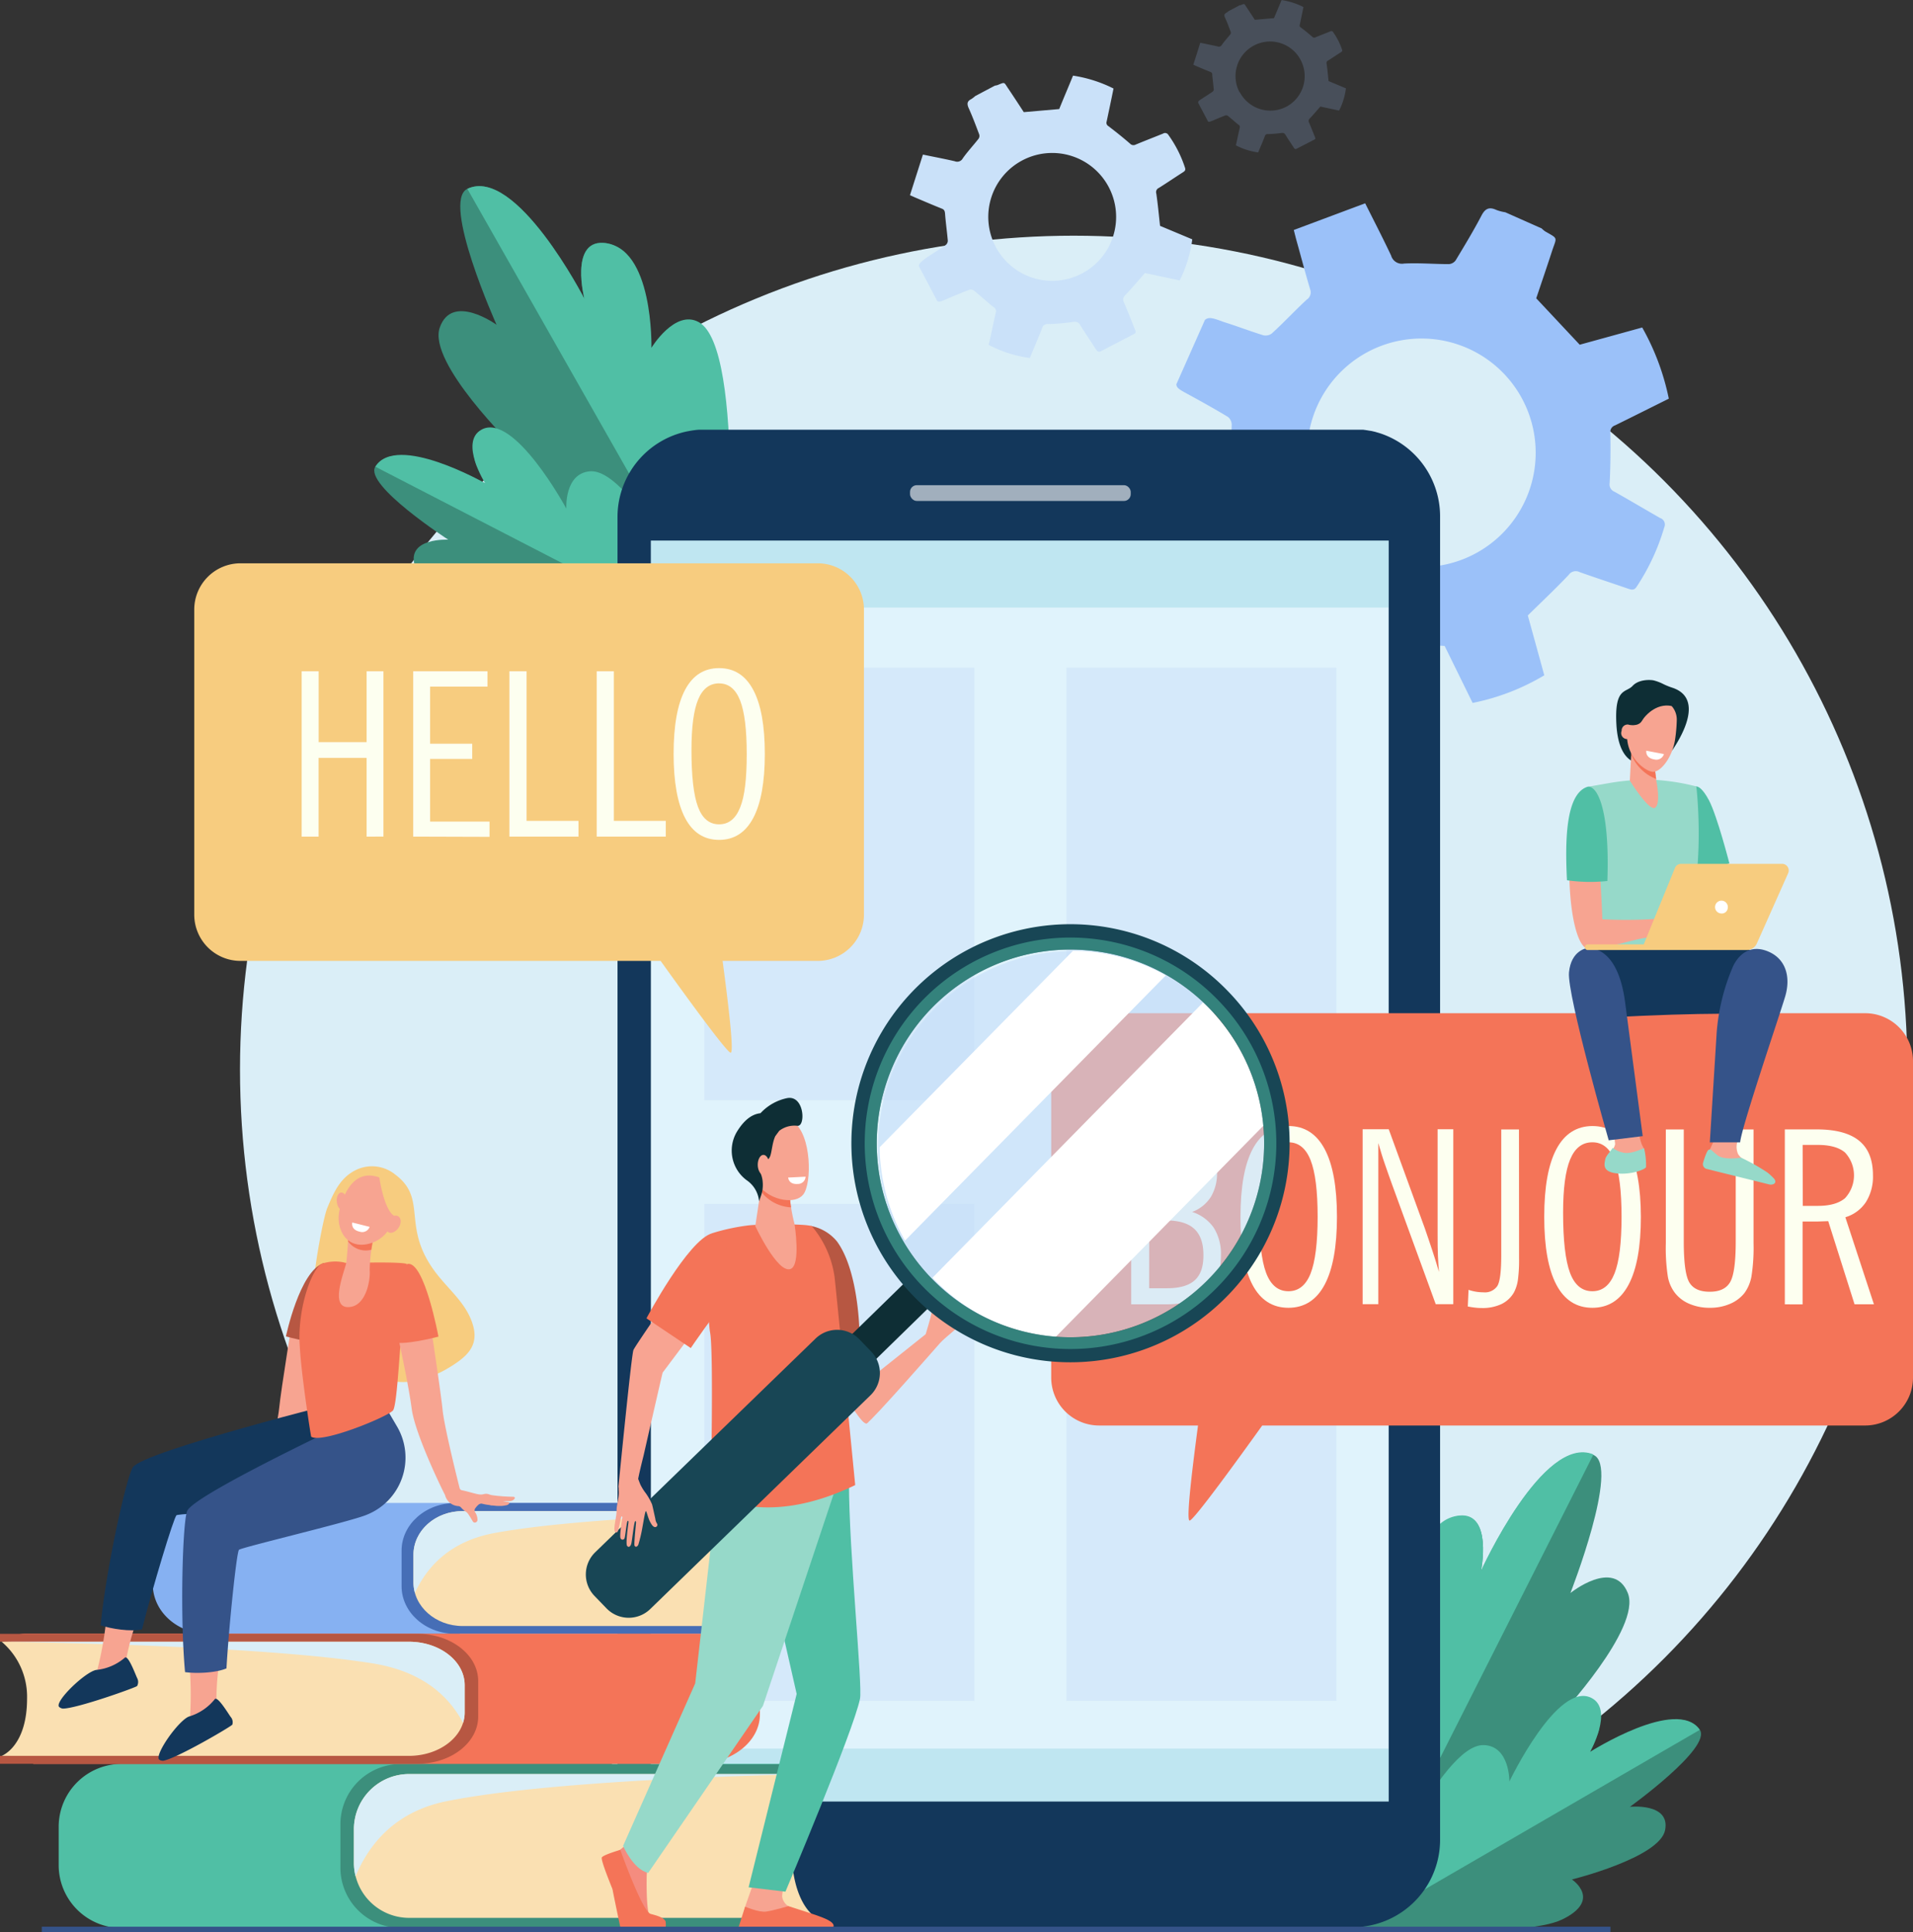<svg xmlns="http://www.w3.org/2000/svg" viewBox="0 0 415.68 419.69"><rect x="0" y="0" width="415.68" height="419.69" fill="#333333" stroke="none"/><defs><style>.cls-1{isolation:isolate;}.cls-2{fill:#daeef7;}.cls-10,.cls-2,.cls-29{mix-blend-mode:multiply;}.cls-3{fill:#3c8f7c;}.cls-29,.cls-4{fill:#50bfa5;}.cls-12,.cls-5{fill:#9bc1f9;}.cls-6{fill:#13375b;}.cls-7{fill:#e0f3fc;}.cls-21,.cls-27,.cls-8{fill:#fff;}.cls-26,.cls-8{opacity:0.6;}.cls-9{fill:#3cb4c5;}.cls-12,.cls-9{opacity:0.2;}.cls-10,.cls-11{fill:#cae1f9;}.cls-10,.cls-29{opacity:0.5;}.cls-13{fill:#86b1f2;}.cls-14{fill:#466eb6;}.cls-15{fill:#fae0b2;}.cls-16{fill:#f47458;}.cls-17{fill:#b75742;}.cls-18{fill:#f7cc7f;}.cls-19{fill:#f7a491;}.cls-20{fill:#355389;}.cls-22{fill:#fdfff0;}.cls-23{fill:#96d9c9;}.cls-24{fill:#0e2e35;}.cls-25{fill:#f48c7f;}.cls-26{fill:#c5ddf9;}.cls-27{mix-blend-mode:soft-light;}.cls-28{fill:#184655;}.cls-30{fill:#f8a492;}</style></defs><g class="cls-1"><g id="_ÎÓÈ_1" data-name="—ÎÓÈ_1"><circle class="cls-2" cx="233.3" cy="232.35" r="181.15"/><path class="cls-3" d="M297.22,428.86s41.28-22.93,48-34.16-4-11.33-4-11.33,18-19.28,14.94-26.88-12.47,0-12.47,0,10.82-27.61,5-30c-10.91-4.54-24.43,25.27-24.43,25.27s2.59-12.79-4.73-12c-11,1.16-9.18,29.7-9.18,29.7s-1.79-10.89-8.29-7C290.41,369.33,297.22,428.86,297.22,428.86Z" transform="translate(-2.45 -10.45)"/><path class="cls-4" d="M299.44,358.06c5.07-3.15,10.67,5.05,10.67,5.05s-1.62-22.29,9.42-23.45c7.32-.77,4.73,12,4.73,12s13.52-29.81,24.43-25.27l-51.54,102C296.41,421.49,289.4,364.29,299.44,358.06Z" transform="translate(-2.45 -10.45)"/><path class="cls-3" d="M298.33,429.06s34.8,2.6,43.57-1.66,2.12-8.69,2.12-8.69S363.07,414,364.26,408s-7.65-5.07-7.65-5.07,17.85-12.84,15.19-16.74c-5-7.26-25.51,5.83-25.51,5.83s6.82-6.92,1.94-9.42c-7.36-3.76-17.8,14.8-17.8,14.8s.49-4.47-5.14-4.69C315.18,392.34,298.33,429.06,298.33,429.06Z" transform="translate(-2.45 -10.45)"/><path class="cls-4" d="M324.9,389.52c5.63.21,5.53,7.9,5.53,7.9s10.48-21.91,17.84-18.14c4.88,2.49-.3,11.72-.3,11.72s18.87-12.05,23.83-4.79l-73.59,42.67C300.56,424.27,315.46,389.15,324.9,389.52Z" transform="translate(-2.45 -10.45)"/><path class="cls-3" d="M159.93,150.46s-42-20.71-49.22-31.51,3.4-11.41,3.4-11.41S95.36,89.31,98,81.63,110.35,81,110.35,81,98.29,54.17,104,51.47c10.58-5,25.43,23.84,25.43,23.84s-3.19-12.54,4.1-12.13c11,.62,10.53,29,10.53,29s1.25-10.87,7.87-7.34C163.8,91.16,159.93,150.46,159.93,150.46Z" transform="translate(-2.45 -10.45)"/><path class="cls-4" d="M154.3,80.43C149.13,77.56,144,86,144,86s.52-22.15-10.47-22.77c-7.29-.41-4.1,12.13-4.1,12.13S114.56,46.45,104,51.47L160,150C160.38,143.12,164.55,86.12,154.3,80.43Z" transform="translate(-2.45 -10.45)"/><path class="cls-3" d="M158.85,150.72s-34.35,4.26-43.25.46-2.52-8.5-2.52-8.5S94,138.93,92.51,133.07s7.34-5.39,7.34-5.39S81.54,115.82,84,111.83c4.57-7.43,25.56,4.54,25.56,4.54s-7.09-6.53-2.38-9.24c7.11-4.08,18.35,13.8,18.35,13.8s-.7-4.41,4.87-4.9C140.37,115.16,158.85,150.72,158.85,150.72Z" transform="translate(-2.45 -10.45)"/><path class="cls-4" d="M130.61,112.83c-5.57.49-5.1,8.1-5.1,8.1S114.06,99.74,107,103.82c-4.71,2.71.86,11.6.86,11.6s-19.27-11-23.84-3.59l75,38.7C156.4,146.07,139.94,112,130.61,112.83Z" transform="translate(-2.45 -10.45)"/><path class="cls-5" d="M264.28,79.93l-6.22,14c.05.8.72,1.16,2.38,2.07,3,1.63,5.92,3.26,8.82,5a2.22,2.22,0,0,1,.83,1.65c-.06,3.3-.31,6.61-.34,9.91,0,1-.17,1.55-1.15,2-3.91,1.82-7.78,3.75-11.62,5.62.41,3.91,3.79,13,5.88,15.71,4-1.1,8-2.17,12-3.4a2.09,2.09,0,0,1,2.71.86,84.91,84.91,0,0,0,6.53,7c.92.91,1.38,1.59.88,3-1.32,3.52-2.42,7.13-3.68,10.68-.34.95-.23,1.59.7,2l13.14,6c1.08.49,1.37-.41,1.73-1,1.84-3.16,3.7-6.31,5.43-9.53a2.36,2.36,0,0,1,2.74-1.41c3.67.35,7.36.45,11.32.67l6.08,12.38a49.12,49.12,0,0,0,15.57-6c-1.24-4.53-2.49-9.05-3.58-13,3.13-3.08,6.1-5.87,8.9-8.83a1.86,1.86,0,0,1,2.38-.58c3.49,1.24,7,2.38,10.53,3.6.76.26,1.33.37,1.84-.43a47.29,47.29,0,0,0,6-12.91,1.47,1.47,0,0,0-.87-2c-3.32-1.89-6.6-3.85-9.93-5.72a1.71,1.71,0,0,1-1.06-1.91c.18-3.63.21-7.28.15-10.91a1.47,1.47,0,0,1,1-1.59c3.87-1.9,7.73-3.84,11.7-5.81a53,53,0,0,0-5.78-15.46l-13.58,3.74-9.45-10.08c1.06-3.14,2.29-6.74,3.47-10.36,1-3,1.35-2.52-1.55-4.19a6.18,6.18,0,0,1-.74-.63l-7.9-3.51a9.78,9.78,0,0,1-1.88-.48c-1.5-.7-2.43-.45-3.27,1.15-1.74,3.33-3.7,6.56-5.64,9.78a2,2,0,0,1-1.46.81c-3.26,0-6.52-.29-9.76-.12a2.44,2.44,0,0,1-2.8-1.73c-1.74-3.7-3.62-7.33-5.64-11.36l-15.51,5.8c.26,1,.4,1.6.56,2.18,1,3.57,1.94,7.16,3,10.72a1.87,1.87,0,0,1-.74,2.22c-2.59,2.39-5,5-7.6,7.36a2.23,2.23,0,0,1-1.83.39c-2.9-.89-5.76-2-8.66-2.9C266,79.52,265.14,79.25,264.28,79.93Zm24.35,18.8A24.84,24.84,0,0,1,321.4,86.12h0A24.82,24.82,0,0,1,334,118.89h0a24.82,24.82,0,0,1-32.76,12.6h0a24.83,24.83,0,0,1-12.61-32.76Z" transform="translate(-2.45 -10.45)"/><path class="cls-6" d="M302.85,104.75h0c-.39-.14-.77-.26-1.17-.37l-.4-.12-.42-.1-.44-.1L300,104l-.47-.08-.4-.06-.51-.07-.38,0-.59,0-.31,0c-.3,0-.61,0-.91,0H155.63c-.33,0-.65,0-1,0-.64,0-1.28.1-1.91.19l-.94.17a19,19,0,0,0-15.05,16.65,17.87,17.87,0,0,0-.1,1.94V410.27a19,19,0,0,0,12.52,17.85h0l.1,0,1.1.35.4.11.43.11.44.1.41.08.47.08.41.07.51.06.37,0,.59,0,.31,0,.92,0H296.39a17.87,17.87,0,0,0,1.94-.1,19,19,0,0,0,16.94-16.94c.06-.64.1-1.28.1-1.94V122.6A19,19,0,0,0,302.85,104.75Z" transform="translate(-2.45 -10.45)"/><rect class="cls-7" x="141.43" y="117.43" width="160.32" height="273.89"/><rect class="cls-8" x="197.74" y="105.39" width="47.96" height="3.43" rx="1.47"/><rect class="cls-9" x="141.43" y="379.83" width="160.32" height="11.49"/><rect class="cls-9" x="141.43" y="117.43" width="160.32" height="14.54"/><rect class="cls-10" x="231.72" y="145.03" width="58.67" height="93.95"/><rect class="cls-10" x="231.72" y="261.52" width="58.67" height="107.94"/><rect class="cls-10" x="153.05" y="145.03" width="58.67" height="93.95"/><rect class="cls-10" x="153.05" y="261.52" width="58.67" height="107.94"/><path class="cls-11" d="M202.12,68.28l4,7.58c.37.25.76.08,1.73-.33,1.74-.74,3.48-1.48,5.25-2.15a1.2,1.2,0,0,1,1,.2c1.43,1.17,2.8,2.42,4.24,3.58a1,1,0,0,1,.49,1.2c-.56,2.35-1,4.71-1.55,7a26.66,26.66,0,0,0,8.95,2.85c.88-2.13,1.81-4.29,2.66-6.48a1.17,1.17,0,0,1,1.32-.89,47.87,47.87,0,0,0,5.34-.45c.72-.09,1.18-.06,1.6.63,1.1,1.8,2.3,3.53,3.43,5.31.3.48.62.66,1.13.39l7.16-3.72c.59-.3.29-.74.14-1.12-.75-1.9-1.5-3.81-2.31-5.68a1.33,1.33,0,0,1,.32-1.7c1.42-1.49,2.75-3.07,4.21-4.74l7.55,1.6a27.63,27.63,0,0,0,2.74-8.92l-7-2.93c-.27-2.45-.48-4.72-.81-7a1,1,0,0,1,.57-1.25c1.75-1.1,3.47-2.27,5.22-3.39.38-.24.62-.45.44-1a26,26,0,0,0-3.6-7.1.83.83,0,0,0-1.17-.3c-2,.81-4,1.58-5.95,2.39a1,1,0,0,1-1.2-.19c-1.54-1.34-3.13-2.61-4.75-3.84a.83.83,0,0,1-.35-1c.5-2.36,1-4.73,1.49-7.15a29.38,29.38,0,0,0-8.8-2.8c-1,2.46-2.06,4.92-3,7.26l-7.7.67c-1-1.54-2.17-3.33-3.36-5.1-1-1.46-.64-1.47-2.37-.77a3.23,3.23,0,0,1-.54.11l-4.27,2.26a6.56,6.56,0,0,1-.86.66c-.83.42-1,.91-.63,1.84.87,1.91,1.61,3.89,2.35,5.86a1.08,1.08,0,0,1-.15.92c-1.12,1.43-2.37,2.77-3.42,4.25a1.37,1.37,0,0,1-1.73.64c-2.23-.52-4.48-.94-6.94-1.45-.95,3-1.88,5.89-2.81,8.82l1.15.51c1.91.81,3.82,1.63,5.75,2.4.54.21.67.51.72,1.09.15,2,.43,3.92.6,5.88a1.22,1.22,0,0,1-.45.94c-1.4,1-2.85,1.87-4.27,2.81C202.54,67.37,202.12,67.66,202.12,68.28Zm16.69-4.22a13.88,13.88,0,0,1,5.78-18.77h0a13.89,13.89,0,0,1,18.77,5.78h0a13.88,13.88,0,0,1-5.78,18.77h0a13.88,13.88,0,0,1-18.77-5.78Z" transform="translate(-2.45 -10.45)"/><path class="cls-12" d="M262.79,32.76l2.17,4.1c.2.14.41,0,.94-.18.94-.4,1.88-.8,2.83-1.16a.65.65,0,0,1,.55.11c.78.63,1.51,1.31,2.3,1.93a.55.55,0,0,1,.26.65c-.3,1.27-.56,2.55-.84,3.81a14.51,14.51,0,0,0,4.84,1.54c.47-1.15,1-2.32,1.44-3.5a.62.62,0,0,1,.71-.48,28.15,28.15,0,0,0,2.89-.24c.38-.05.63,0,.86.34.59,1,1.25,1.91,1.85,2.87.17.26.34.35.61.21l3.88-2c.31-.17.15-.41.07-.61-.41-1-.81-2.06-1.25-3.07a.72.72,0,0,1,.18-.92c.76-.8,1.48-1.66,2.27-2.56l4.08.87a14.66,14.66,0,0,0,1.48-4.83l-3.77-1.58c-.14-1.32-.25-2.55-.43-3.77a.56.56,0,0,1,.3-.67c.95-.6,1.88-1.23,2.83-1.83.2-.14.33-.25.24-.52a14.48,14.48,0,0,0-1.95-3.84.44.44,0,0,0-.63-.16c-1.07.44-2.15.85-3.22,1.29a.51.51,0,0,1-.65-.1c-.83-.72-1.69-1.41-2.57-2.08a.44.44,0,0,1-.18-.54c.27-1.27.53-2.55.8-3.86a15.89,15.89,0,0,0-4.75-1.52l-1.65,3.93-4.16.36c-.55-.83-1.18-1.8-1.82-2.76-.53-.78-.35-.79-1.28-.41-.09,0-.2,0-.29.06l-2.31,1.22a3.91,3.91,0,0,1-.47.36c-.45.22-.56.49-.34,1,.47,1,.87,2.1,1.27,3.17a.56.56,0,0,1-.08.5c-.6.77-1.28,1.49-1.85,2.3a.73.73,0,0,1-.93.34c-1.21-.28-2.42-.51-3.76-.79l-1.51,4.77.62.28c1,.43,2.06.88,3.1,1.29a.56.56,0,0,1,.39.59c.09,1.07.24,2.12.33,3.18a.66.66,0,0,1-.24.51c-.76.53-1.54,1-2.31,1.52C263,32.27,262.79,32.43,262.79,32.76Zm9-2.28a7.5,7.5,0,0,1,3.13-10.14h0a7.5,7.5,0,0,1,10.14,3.12h0A7.51,7.51,0,0,1,282,33.61h0a7.51,7.51,0,0,1-10.15-3.13Z" transform="translate(-2.45 -10.45)"/><path class="cls-13" d="M174.43,337.83h5.13a5.39,5.39,0,0,0-3-.91H47.84c-6.74,0-12.19,4.83-12.19,10.8v6.87c0,6,5.45,10.8,12.19,10.8l127.25,0Z" transform="translate(-2.45 -10.45)"/><path class="cls-14" d="M101.37,336.94c-6.44,0-11.66,4.63-11.66,10.34V355c0,5.71,5.22,10.34,11.66,10.34h80.11v-1.74h-.33l-20.37-1.71-4.11-14.31s7.94-7.91,8.46-8.12,16-.82,16-.82h.33v-1.73Z" transform="translate(-2.45 -10.45)"/><path class="cls-15" d="M176.28,351.1c0-8.37,4.88-12.42,4.88-12.42H103c-5.92,0-10.71,4.25-10.71,9.49v6c0,5.24,4.79,9.49,10.71,9.49h78.15S176.28,361.64,176.28,351.1Z" transform="translate(-2.45 -10.45)"/><path class="cls-2" d="M92.3,348.17v6a8.59,8.59,0,0,0,.31,2.28c2.64-5.72,7.69-11.23,17.31-13,22.45-4.13,71.24-4.74,71.24-4.74H103C97.09,338.68,92.3,342.93,92.3,348.17Z" transform="translate(-2.45 -10.45)"/><path class="cls-4" d="M172.31,394.76h5.81a5.66,5.66,0,0,0-3.43-1.15H29a13.66,13.66,0,0,0-13.8,13.52v8.59A13.66,13.66,0,0,0,29,429.25l144-.05Z" transform="translate(-2.45 -10.45)"/><path class="cls-3" d="M89.62,393.64a13.07,13.07,0,0,0-13.2,12.93v9.71a13.07,13.07,0,0,0,13.2,12.94h90.67v-2.17h-.37l-23.06-2.14L152.21,407s9-9.9,9.57-10.16,18.14-1,18.14-1h.37v-2.16Z" transform="translate(-2.45 -10.45)"/><path class="cls-15" d="M174.41,411.36c0-10.47,5.52-15.55,5.52-15.55H91.47a12,12,0,0,0-12.12,11.88v7.48a12,12,0,0,0,12.12,11.88h88.46S174.41,424.56,174.41,411.36Z" transform="translate(-2.45 -10.45)"/><path class="cls-2" d="M79.35,407.69v7.48a11.71,11.71,0,0,0,.36,2.85c3-7.16,8.7-14,19.58-16.27,25.42-5.17,80.64-5.94,80.64-5.94H91.47A12,12,0,0,0,79.35,407.69Z" transform="translate(-2.45 -10.45)"/><path class="cls-16" d="M10.43,366.23H4.62a6.69,6.69,0,0,1,3.43-.91H153.77c7.62,0,13.8,4.81,13.8,10.73v6.82c0,5.93-6.18,10.74-13.8,10.74l-144.09,0Z" transform="translate(-2.45 -10.45)"/><path class="cls-17" d="M93.16,365.35c7.29,0,13.2,4.59,13.2,10.26v7.71c0,5.66-5.91,10.26-13.2,10.26H2.45v-1.72h.37l23.06-1.7,4.66-14.22s-9-7.86-9.58-8.06-18.14-.82-18.14-.82H2.45v-1.71Z" transform="translate(-2.45 -10.45)"/><path class="cls-15" d="M8.33,379.41a15.67,15.67,0,0,0-5.52-12.34H91.3c6.7,0,12.12,4.22,12.12,9.43v5.93c0,5.21-5.42,9.43-12.12,9.43H2.81S8.33,389.88,8.33,379.41Z" transform="translate(-2.45 -10.45)"/><path class="cls-2" d="M103.42,376.5v5.93a7.42,7.42,0,0,1-.35,2.26c-3-5.68-8.7-11.15-19.59-12.91-25.43-4.1-80.67-4.71-80.67-4.71H91.3C98,367.07,103.42,371.29,103.42,376.5Z" transform="translate(-2.45 -10.45)"/><path class="cls-18" d="M180.15,132.81H54.71a10.05,10.05,0,0,0-10.05,10.05v66.32a10.05,10.05,0,0,0,10.05,10H146c5.12,7.15,14.4,19.94,15.22,19.94s-.71-12.08-1.75-19.94h20.71a10.05,10.05,0,0,0,10-10V142.86A10.05,10.05,0,0,0,180.15,132.81Z" transform="translate(-2.45 -10.45)"/><path class="cls-16" d="M241.28,230.54H407.72A10.41,10.41,0,0,1,418.13,241v68.69a10.41,10.41,0,0,1-10.41,10.41h-131c-5.3,7.4-14.92,20.65-15.77,20.65s.74-12.52,1.82-20.65H241.28a10.41,10.41,0,0,1-10.41-10.41V241A10.41,10.41,0,0,1,241.28,230.54Z" transform="translate(-2.45 -10.45)"/><path class="cls-18" d="M73.57,272.83c1.38-3.3,2.77-6.61,6.34-8.29a8,8,0,0,1,8.46,1.08c7.26,5.46.93,11.48,9.2,21.83,2.57,3.22,5.67,5.82,7.21,9.59,2.16,5.28-.41,7.81-4.52,10.34-19.67,12.09-30-12.74-29.62-18.42C70.92,284.74,72.69,275,73.57,272.83Z" transform="translate(-2.45 -10.45)"/><path class="cls-19" d="M53.15,337.19c.83-.13,2.85-1.57,3.56-1.7.55-.11,1.74-.29,2.25-.36.62-2.33,3.78-15,4.14-18.71.38-4,3.23-21.42,3.23-21.42l7.36,1.34s-3.06,13.38-3.9,19.88c-.73,5.57-6.85,18.11-7.63,19.43v.1c-.12,2-1.07,1.31-1.07,1.31l-1.54.39s-5.45.53-5.8.66S52.33,337.32,53.15,337.19Z" transform="translate(-2.45 -10.45)"/><path class="cls-17" d="M72.75,284.82c-5.21,1.77-8.17,15.93-8.17,15.93s8.17,2.28,10.26,1.08c0,0,2.38-10.53,3.23-10.16Z" transform="translate(-2.45 -10.45)"/><path class="cls-19" d="M32.47,361.65a55.8,55.8,0,0,0-2.5,8.74c0,.23.3,1.38.27,1.62-3.2,4.36-7.8,5.32-11.74,5.6,2-2,5-3.82,5.1-4.44a76.73,76.73,0,0,0,2-11.49C28.09,362.81,29.75,361.92,32.47,361.65Z" transform="translate(-2.45 -10.45)"/><path class="cls-6" d="M77.79,314.64l7,19.82s-11.3,2.13-15.53,2.9-27.85,1.81-28.45,2.23-5.32,16.09-7.5,24.8c-2.48.54-6.71-.11-9-.89,1.21-12.45,5.61-32.18,7-34.33C33.69,325.68,77.79,314.64,77.79,314.64Z" transform="translate(-2.45 -10.45)"/><path class="cls-19" d="M50.3,370.34a55.7,55.7,0,0,0-.82,9.05c0,.24.55,1.3.57,1.54-2.33,4.89-6.66,6.69-10.48,7.7,1.6-2.3,4.15-4.68,4.18-5.32a77.9,77.9,0,0,0-.16-11.66C46.21,372.3,47.68,371.11,50.3,370.34Z" transform="translate(-2.45 -10.45)"/><path class="cls-20" d="M86,315.67l2.73,4.66a13.35,13.35,0,0,1-6.7,19.2l-.12.05c-4,1.56-27,7-27.53,7.52s-2.21,16.81-2.72,25.76c-2.33,1-6.61,1.15-9,.81-1.14-12.46-.52-32.66.46-35C44.75,334.77,86,315.67,86,315.67Z" transform="translate(-2.45 -10.45)"/><path class="cls-6" d="M49.13,379.53c.61-.68,2.86,3.05,3.42,3.84a1.75,1.75,0,0,1,.38,1.71c-.2.37-12.06,7.34-15,7.84a1.41,1.41,0,0,1-.87-.23c-1.13-1,4.07-8.39,6.41-9.36A11.28,11.28,0,0,0,49.13,379.53Z" transform="translate(-2.45 -10.45)"/><path class="cls-6" d="M29.59,370.52c.73-.55,2.24,3.53,2.65,4.42a1.8,1.8,0,0,1,0,1.75c-.27.32-13.23,4.95-16.16,4.9a1.47,1.47,0,0,1-.81-.39c-.92-1.2,5.58-7.48,8.05-8A11.23,11.23,0,0,0,29.59,370.52Z" transform="translate(-2.45 -10.45)"/><path class="cls-16" d="M77.69,284.78h0a1.73,1.73,0,0,1-.53-.11,9.16,9.16,0,0,0-4.73.27c-2,.85-5.1,8.73-4.91,16.83.07,1.24.15,2.35.21,3.12.51,6.12,2.26,17.59,2.35,17.65,2.39,1.54,16.79-4.42,17.78-5.73s1.58-17.2,2.06-18L90.86,285C89.19,284.49,80.25,284.76,77.69,284.78Z" transform="translate(-2.45 -10.45)"/><path class="cls-19" d="M83.52,279.69a37.46,37.46,0,0,0-.74,6.69c.19,1.89-.71,8-4.71,8s-.76-7.75-.38-9.61a72.38,72.38,0,0,0,.46-7.59Z" transform="translate(-2.45 -10.45)"/><path class="cls-16" d="M78.07,280.07c.06-1.57.08-2.88.08-2.88l5.37,2.5s-.19,1-.38,2.23A4.7,4.7,0,0,1,78.07,280.07Z" transform="translate(-2.45 -10.45)"/><path class="cls-19" d="M85.49,266.45a6.63,6.63,0,0,1,2.82,3.64c.76,2.49-.1,8.91-5.45,10.46S75.2,277,76.3,273,79.8,264,85.49,266.45Z" transform="translate(-2.45 -10.45)"/><path class="cls-19" d="M75.63,271.5c.11,1.07.7,1.88,1.32,1.82s1-1,.94-2-.7-1.89-1.32-1.83S75.53,270.43,75.63,271.5Z" transform="translate(-2.45 -10.45)"/><path class="cls-18" d="M84.86,266.13s1,7.16,3.28,8.45,1.35,4.47,1.35,4.47,2.1-7.37.27-9.74A10.2,10.2,0,0,0,84.86,266.13Z" transform="translate(-2.45 -10.45)"/><path class="cls-19" d="M86.77,275.61c-.63.94-.62,2,0,2.46s1.65,0,2.28-.92.62-2,0-2.46S87.4,274.68,86.77,275.61Z" transform="translate(-2.45 -10.45)"/><path class="cls-21" d="M79,276l3.77.95A1.71,1.71,0,0,1,80.63,278C78.59,277.57,79,276,79,276Z" transform="translate(-2.45 -10.45)"/><path class="cls-19" d="M114.3,335.76c-.07-.17-.22-.17-.37-.18a37,37,0,0,1-4.46-.33,3.45,3.45,0,0,1-.72-.18,1.86,1.86,0,0,0-1.23-.05,2.61,2.61,0,0,1-.69.07c-.74,0-2.88-.73-4-.92a.63.63,0,0,1-.51-.48c-1.08-4.27-3.4-13.86-3.7-17-.39-4-3.17-22.21-3.17-22.21L88,296.54s3.06,13.42,3.91,19.93c.66,5,5.68,15.68,7.25,18.75a3.15,3.15,0,0,0,2.9,2.39.92.92,0,0,1,.59.32,4.11,4.11,0,0,0,.94.82,2.06,2.06,0,0,1,.64.64c.32.46.6.94.88,1.42.18.33.38.43.66.35a.59.59,0,0,0,.43-.66,3,3,0,0,0-.45-1.47.8.8,0,0,1,.06-1.06,3.65,3.65,0,0,1,.56-.62,1,1,0,0,1,.76-.28,11.39,11.39,0,0,0,1.63.3l.45.1.24,0s.83.1,1.11.1l.87,0a4.43,4.43,0,0,0,.86-.12,1.12,1.12,0,0,0,.7-.28c.08-.08.16-.16.12-.28a.29.29,0,0,0-.25-.18c-.17,0-1.1-.15-1.09-.19l1.41,0a1.33,1.33,0,0,0,1-.42C114.25,336,114.36,335.93,114.3,335.76Z" transform="translate(-2.45 -10.45)"/><path class="cls-16" d="M91,285c3.68-.67,6.72,15.79,6.72,15.79S89.5,303,87.4,301.83c0,0-2.37-10.53-3.23-10.16Z" transform="translate(-2.45 -10.45)"/><path class="cls-22" d="M68,192.18V156.26h3.69v15.4H82.11v-15.4h3.66v35.92H82.11v-17.1H71.68v17.1Z" transform="translate(-2.45 -10.45)"/><path class="cls-22" d="M92.23,192.18V156.26h16.15v3.34H95.91V172h9.15v3.3H95.91v13.61h12.91v3.32Z" transform="translate(-2.45 -10.45)"/><path class="cls-22" d="M113.14,192.18V156.26h3.73v32.5h11.28v3.42Z" transform="translate(-2.45 -10.45)"/><path class="cls-22" d="M132.11,192.18V156.26h3.73v32.5h11.28v3.42Z" transform="translate(-2.45 -10.45)"/><path class="cls-22" d="M158.72,192.89q-4.91,0-7.4-4.75t-2.5-13.93q0-9.22,2.5-13.93t7.4-4.7q4.88,0,7.4,4.72t2.52,13.91q0,9.19-2.52,13.93T158.72,192.89Zm0-34q-3.1,0-4.56,3.49t-1.46,11q0,8.56,1.42,12.35t4.6,3.78q3.1,0,4.55-3.64c1-2.42,1.44-6.31,1.44-11.64s-.48-9.18-1.44-11.63S160.79,158.9,158.72,158.9Z" transform="translate(-2.45 -10.45)"/><path class="cls-22" d="M248.25,293.78v-38h6.93a21.14,21.14,0,0,1,6.08.63,8.25,8.25,0,0,1,3.38,2.16,7.21,7.21,0,0,1,1.67,2.77,11.43,11.43,0,0,1,.59,3.75,9.86,9.86,0,0,1-1.35,5.37,8.24,8.24,0,0,1-4.06,3.25,9.07,9.07,0,0,1,4.72,3.46,10.72,10.72,0,0,1,1.54,6q0,5.38-3,8t-9,2.61Zm3.9-21.5h3.62a7.88,7.88,0,0,0,5.54-1.74,6.73,6.73,0,0,0,1.87-5.18q0-3.36-1.78-4.79t-6.15-1.42h-3.1Zm0,18h3.92q4.08,0,6-1.74t1.87-5.52q0-3.82-2-5.65c-1.31-1.21-3.37-1.82-6.15-1.82h-3.62Z" transform="translate(-2.45 -10.45)"/><path class="cls-22" d="M282.42,294.53q-5.18,0-7.82-5T272,274.77q0-9.75,2.64-14.72t7.82-5q5.16,0,7.83,5t2.67,14.71q0,9.72-2.67,14.74T282.42,294.53Zm0-35.95c-2.19,0-3.79,1.23-4.82,3.7s-1.54,6.33-1.54,11.59q0,9.06,1.5,13.06t4.86,4c2.19,0,3.8-1.29,4.81-3.85s1.53-6.67,1.53-12.32-.51-9.71-1.53-12.3S284.61,258.58,282.42,258.58Z" transform="translate(-2.45 -10.45)"/><path class="cls-22" d="M304.85,267.51c-.53-1.42-1-2.86-1.52-4.32s-.94-2.95-1.38-4.45v35h-3.41v-38h5.67l7.85,21.55c.59,1.71,1.15,3.35,1.66,4.91s1,3.08,1.41,4.55c-.1-1.12-.17-2.29-.23-3.48s-.07-2.81-.07-4.83v-22.7h3.41v38h-3.82Z" transform="translate(-2.45 -10.45)"/><path class="cls-22" d="M332.53,281.11v2.64a32.33,32.33,0,0,1-.26,4.79,8.39,8.39,0,0,1-.84,2.63,6.26,6.26,0,0,1-2.72,2.55,9.7,9.7,0,0,1-4.29.86,12.93,12.93,0,0,1-1.49-.09c-.51-.06-1-.14-1.54-.24l.16-3.62a10.63,10.63,0,0,0,1.64.41,10.84,10.84,0,0,0,1.62.13,3.25,3.25,0,0,0,3-1.38q.85-1.37.85-6.68V255.79h3.85Z" transform="translate(-2.45 -10.45)"/><path class="cls-22" d="M348.46,294.53q-5.18,0-7.82-5T338,274.77q0-9.75,2.65-14.72t7.82-5q5.16,0,7.83,5T359,274.77q0,9.72-2.67,14.74T348.46,294.53Zm0-35.95c-2.19,0-3.79,1.23-4.82,3.7s-1.54,6.33-1.54,11.59q0,9.06,1.5,13.06t4.86,4c2.19,0,3.79-1.29,4.81-3.85s1.53-6.67,1.53-12.32-.51-9.71-1.53-12.3S350.65,258.58,348.46,258.58Z" transform="translate(-2.45 -10.45)"/><path class="cls-22" d="M364.42,280.49v-24.7h3.9v24.34q0,6.89,1.22,8.91t4.45,2c2.1,0,3.57-.68,4.39-2.06s1.23-4.33,1.23-8.87V255.79h3.87v24.7a40.37,40.37,0,0,1-.45,7.21,8.75,8.75,0,0,1-1.52,3.62,7.93,7.93,0,0,1-3.18,2.37,10.87,10.87,0,0,1-4.34.84,11.06,11.06,0,0,1-4.4-.84,7.76,7.76,0,0,1-3.17-2.37,8.18,8.18,0,0,1-1.55-3.5A40.72,40.72,0,0,1,364.42,280.49Z" transform="translate(-2.45 -10.45)"/><path class="cls-22" d="M390.28,293.78v-38h6.93c4.12,0,7.2.82,9.22,2.47s3,4.15,3,7.51a10.34,10.34,0,0,1-1.54,5.82,8.1,8.1,0,0,1-4.46,3.28l6.21,18.91h-4.21l-5.72-18.06-2.44.08c-.58,0-1.12,0-1.61,0h-1.52v18Zm3.9-21.39h3.31c2.6,0,4.55-.56,5.86-1.66a7.29,7.29,0,0,0,0-9.94c-1.29-1.09-3.26-1.64-5.89-1.64h-3.31Z" transform="translate(-2.45 -10.45)"/><path class="cls-4" d="M371.05,181.28c.36,0,1.32.34,2.74,3,1.8,3.41,4.44,13.71,4.44,13.71l-7.87,2.93-1-2.15-1.66-16.55S371,181.27,371.05,181.28Z" transform="translate(-2.45 -10.45)"/><path class="cls-23" d="M360.65,179.79a47.58,47.58,0,0,1,10.4,1.49S373,197.6,369.34,210c-.8,2.78.67,11.51.67,11.51l-23.33-.31s2.76-21.11,1.72-24.52-1.06-15.3-1.06-15.3l5.24-.91A53.16,53.16,0,0,1,360.65,179.79Z" transform="translate(-2.45 -10.45)"/><path class="cls-19" d="M357.93,251.83s.51,5.95,1.46,7.6-.05,4.46-.1,4.84-2,.94-5.09.61-3.05-1.05-2.8-2.2,1.9-2.64,2-3.74a28.68,28.68,0,0,0-.95-5.06Z" transform="translate(-2.45 -10.45)"/><path class="cls-6" d="M367.38,216.61s16.11-.9,19.7,1.28-2.55,12.87-2.55,12.87-11.21-.52-33.16.75c-5.2.3-5.65-13.56-4.68-14.7S367.38,216.61,367.38,216.61Z" transform="translate(-2.45 -10.45)"/><path class="cls-23" d="M353.81,265.34c-3.19-.34-2.79-1.91-2.54-3.1.16-.74,1.08-1.62,1.62-2.45a5.32,5.32,0,0,0,2.14,1c1.44.42,3.41-.42,4.66-.94a15.4,15.4,0,0,1,.43,4.11C360.07,264.4,357,265.68,353.81,265.34Z" transform="translate(-2.45 -10.45)"/><path class="cls-20" d="M355.57,228.13l3.83,29.11-7.39.91s-9.09-31.64-8.63-36.47,3.87-5.25,3.87-5.25S353.87,215.24,355.57,228.13Z" transform="translate(-2.45 -10.45)"/><path class="cls-19" d="M347.08,183.2c2.18-.82,3.25,18.84,3.55,26.93A96.52,96.52,0,0,0,362.9,210c.79-.06,2.61-.73,3.39-.83a7.56,7.56,0,0,1,1.93-.09,35.73,35.73,0,0,1,4.51,2c.43.45,1.59,1.58,1.39,2.07s-2.22-1.36-2.22-1.36l-1-.56c1.23,1.2,3.58,2.79,3.24,3.37s-2.45-1-4-2.15c1.3,1.18,2.91,3.27,2.54,3.6s-2.17-2.13-4.13-2.83c-.72-.26-1.45.45-2,.54a3.85,3.85,0,0,1-1.47.08l-2.13-.6c-.72.07-.74.5-1.46.65s-2.24.37-3.32.63c-6.21,1.52-8.28,2.23-10.18,2.22C342.26,216.78,341.93,185.14,347.08,183.2Z" transform="translate(-2.45 -10.45)"/><path class="cls-4" d="M342.94,201.66c-.41-8.29-.35-18.51,4.3-20.25,1.83-.69,5.06,3.45,4.48,20.41A35,35,0,0,1,342.94,201.66Z" transform="translate(-2.45 -10.45)"/><path class="cls-19" d="M380.32,257.6a4,4,0,0,0-.23,3.47c.84,1.58,5.25,3.91,5.71,4.76a2.11,2.11,0,0,1,.27,1.47L373,264.09l1-3.95,1.22-2.72Z" transform="translate(-2.45 -10.45)"/><path class="cls-23" d="M380.76,261.91s-3.68.64-5.13-.52-1.37-1.38-1.9-1.18c-.35.13-.88,1.7-1.21,2.8a1.08,1.08,0,0,0,.78,1.36l13.62,3.37c1,.19,1.72-.45,1-1.28a12.75,12.75,0,0,0-1.41-1.31A46.4,46.4,0,0,0,380.76,261.91Z" transform="translate(-2.45 -10.45)"/><path class="cls-20" d="M379,220.42c1-2.19,3.41-5,7.58-3.32,4,1.64,5,5.66,3.78,9.79s-9.5,28.36-9.79,31.7l-6.59,0,1.49-23.83A44.91,44.91,0,0,1,379,220.42Z" transform="translate(-2.45 -10.45)"/><path class="cls-18" d="M389.73,198.09h-22a1.45,1.45,0,0,0-1.33.9l-6.78,16.6H347.45a.62.62,0,0,0-.62.62h0a.61.61,0,0,0,.62.61H382a2.41,2.41,0,0,0,2.2-1.43L391,200.13A1.45,1.45,0,0,0,389.73,198.09Z" transform="translate(-2.45 -10.45)"/><path class="cls-21" d="M377.87,207.76a1.29,1.29,0,0,1-1.45,1.11,1.39,1.39,0,1,1,1.45-1.11Z" transform="translate(-2.45 -10.45)"/><path class="cls-24" d="M365.88,159.85a15.54,15.54,0,0,1-1.95-.78,10,10,0,0,0-2.22-.84c-1.23-.19-3.34-.06-4.51,1.21-1.45,1.57-4,.28-3.51,8.54.59,9.34,5.78,8.31,5.91,8.16l4.63-6s1.58,3.45,1.58,3.32S373.86,162.54,365.88,159.85Z" transform="translate(-2.45 -10.45)"/><path class="cls-19" d="M361.94,176.83l.44,3.34s1,4.81-.28,5.73-5.5-5.87-5.5-5.87l.44-8.46Z" transform="translate(-2.45 -10.45)"/><path class="cls-16" d="M356.9,174.31a9.58,9.58,0,0,0,5.42,5.35l-.38-2.83-4.9-5.26Z" transform="translate(-2.45 -10.45)"/><path class="cls-19" d="M361.67,162.36a4.45,4.45,0,0,1,5.13,4.5,33.64,33.64,0,0,1-.38,4.29c-.59,3.85-3.22,7.24-5,6.94s-6.11-3.63-5.34-9.11C356.59,165.59,358.8,162.82,361.67,162.36Z" transform="translate(-2.45 -10.45)"/><path class="cls-19" d="M357.32,169.63a1.3,1.3,0,1,1-2.5-.43,1.3,1.3,0,1,1,2.5.43Z" transform="translate(-2.45 -10.45)"/><path class="cls-24" d="M356.34,167.88s2.1.52,2.88-.83,3.57-4.27,7.12-3.06-3.13-2.94-3.41-2.94l-3.69,0s-2.62,2.15-2.72,2.39-.85,2.82-.85,2.82Z" transform="translate(-2.45 -10.45)"/><path class="cls-21" d="M360.18,173.52l3.83.73a1.71,1.71,0,0,1-2.06,1.17C359.89,175.09,360.18,173.52,360.18,173.52Z" transform="translate(-2.45 -10.45)"/><path class="cls-19" d="M175.1,289.59c1.21-1,10.58,3.13,10.46,4.56s6.53,15.29,6.53,15.29l11.5-9.17h0c.1-.33,1.19-3.9,1.25-4.54s2-1.84,2.9-1.66-.78,1.3-.89,1.51c-.29.56.86.78.86.78s3.28-1.06,3.36-2.13,2.31,1.88,2.05,2.29-5.62,4.72-6.4,5.66c0,0-14.87,17-15.93,17.44s-4.24-5.47-7.37-9.36S171.32,292.67,175.1,289.59Z" transform="translate(-2.45 -10.45)"/><path class="cls-25" d="M145.1,414.58s-2,2-2.09,2.72-.18,8.57.66,9.3,3.28,1.25,2.49,2.08c-.59.62-5.17.48-8.21.32-.88-.05-2-7.12-2.35-8.16-.51-1.51-1.75-4.91-1.28-6a8.69,8.69,0,0,1,2.83-2.55,13.8,13.8,0,0,0,3.13-3.34Z" transform="translate(-2.45 -10.45)"/><path class="cls-19" d="M166.27,419.22s-1.83,5.16-1.83,5.18a35.46,35.46,0,0,0-.67,3.58c0,2.8,12.6-2.37,9.77-3.61a3,3,0,0,1-1.14-2,6.55,6.55,0,0,1,1.06-3.3Z" transform="translate(-2.45 -10.45)"/><path class="cls-4" d="M186,323s.92,9.26.92,9.4c0,15,3,44.24,2.4,47.06-1.37,6.86-16.2,41.9-16.2,41.9l-8-.95,10.44-42-3.84-16.88-5.44-33.38Z" transform="translate(-2.45 -10.45)"/><path class="cls-23" d="M159.15,331.22,157.63,340l-4.12,36.12-15.67,35.3s2.21,5.14,5.46,5.86L168.23,381l15.49-46.38-.54-10.3Z" transform="translate(-2.45 -10.45)"/><path class="cls-17" d="M189.24,301l-11.12,1.13s-.51-9.11-.51-13.45c0-5.28.45-12.07,1.09-11.92a9.71,9.71,0,0,1,5.63,3.37C189.28,286.93,189.24,301,189.24,301Z" transform="translate(-2.45 -10.45)"/><path class="cls-16" d="M183.78,287.74c.23,1.6,4.5,45.3,4.5,45.3-20.23,9.77-31.39,1.74-31.39,1.74s.66-30.68-.14-34.86c-.52-2.76-1.18-21.12.61-21.64a45.15,45.15,0,0,1,7.81-1.66c2.45-.25,12-.4,13.68.17A21.74,21.74,0,0,1,183.78,287.74Z" transform="translate(-2.45 -10.45)"/><path class="cls-16" d="M137.24,412.28s4.71,13.26,6.56,13.9c.49.17,2.83.6,3.28,1.64a4.63,4.63,0,0,1,0,1.36h-9.82s-1.24-5.84-1.73-8.41c0,0-2.6-6.27-2.31-6.84S137.24,412.28,137.24,412.28Z" transform="translate(-2.45 -10.45)"/><path class="cls-16" d="M162.91,429.18l1.44-4.56s3,1.28,4.55,1.07,4.87-1.19,4.87-1.19c6,2,10.61,3.08,9.71,4.68H162.91Z" transform="translate(-2.45 -10.45)"/><path class="cls-19" d="M190.79,319.63a2,2,0,0,0,.31-.23c-.36-4.28-.29-8.43,1.05-9.83,0-.07-.33-.69-.63-1.34-1.56,1.21-2.3,4.4-2,9.6a8.89,8.89,0,0,0,.2,1.07C190.17,319.4,190.58,319.72,190.79,319.63Z" transform="translate(-2.45 -10.45)"/><path class="cls-19" d="M167.87,268.18l-1.3,8.59s4.76,10.24,7.61,9.35c2.38-.75.91-9.8.91-9.8s-1.3-4.87-.91-7.3S167.87,268.18,167.87,268.18Z" transform="translate(-2.45 -10.45)"/><path class="cls-16" d="M174.18,269c.39-2.43-6.31-.84-6.31-.84l-.1.71a3.91,3.91,0,0,0,.72,1.2,8.87,8.87,0,0,0,5.86,2.65A13.39,13.39,0,0,1,174.18,269Z" transform="translate(-2.45 -10.45)"/><path class="cls-19" d="M166.77,256c-.18-.07-1.51,9.79,1,12.5s7.43,3.6,9.19,1.46c1.95-2.36,1.85-13-2.07-15.75S166.77,256,166.77,256Z" transform="translate(-2.45 -10.45)"/><path class="cls-24" d="M173.41,249a10.88,10.88,0,0,0-5.71,3.26c-1.38.16-3.25.92-5.18,4.12a8,8,0,0,0,2.15,10.42,6.21,6.21,0,0,1,2.72,4.6l.44-1.27a7.16,7.16,0,0,0,.34-3,5.79,5.79,0,0,0-.44-1.81c-.67-1.43,1.42-2.37,2-3.56.45-.92.47-3,1.19-4.52l.85-1.15a5.4,5.4,0,0,1,3.88-1.1C177.57,255.38,177.3,248.17,173.41,249Z" transform="translate(-2.45 -10.45)"/><path class="cls-19" d="M169.61,263.46c0,1.21-.52,2.19-1.22,2.2s-1.27-1-1.29-2.15.52-2.19,1.22-2.2S169.59,262.26,169.61,263.46Z" transform="translate(-2.45 -10.45)"/><path class="cls-21" d="M173.71,266.24l3.79-.19a1.66,1.66,0,0,1-1.68,1.58C173.79,267.79,173.71,266.24,173.71,266.24Z" transform="translate(-2.45 -10.45)"/><path class="cls-24" d="M204.8,288.72c-.9-.92-1.73-1.86-2.5-2.82l-16.59,16.19c-1,1-.67,3,.79,4.5s3.45,1.88,4.47.89l16.59-16.2A36.7,36.7,0,0,1,204.8,288.72Z" transform="translate(-2.45 -10.45)"/><ellipse class="cls-26" cx="235.23" cy="259" rx="42.09" ry="41.83" transform="translate(-116.47 227.61) rotate(-44.32)"/><path class="cls-27" d="M205.07,288a41.77,41.77,0,0,0,26.63,13l45.37-46.12c0-.09,0-.18,0-.26a42.09,42.09,0,0,0-13.2-26.41Z" transform="translate(-2.45 -10.45)"/><path class="cls-27" d="M235.59,217l-42,42.65q0,1.94.24,3.9a42.1,42.1,0,0,0,5.27,16.39l56.66-57.6A41.54,41.54,0,0,0,235.59,217Z" transform="translate(-2.45 -10.45)"/><path class="cls-28" d="M269.27,225.75a47.58,47.58,0,1,0-1,67.08A47.43,47.43,0,0,0,269.27,225.75ZM205.12,288.4a42.09,42.09,0,1,1,59.33.52A42,42,0,0,1,205.12,288.4Z" transform="translate(-2.45 -10.45)"/><path class="cls-29" d="M267.2,227.77a44.69,44.69,0,1,0-.94,63A44.55,44.55,0,0,0,267.2,227.77ZM205.12,288.4a42.09,42.09,0,1,1,59.33.52A42,42,0,0,1,205.12,288.4Z" transform="translate(-2.45 -10.45)"/><path class="cls-28" d="M134.21,359.79l-2.58-2.67a6.72,6.72,0,0,1,.17-9.5l47.88-46.42a6.72,6.72,0,0,1,9.5.17l2.58,2.67a6.72,6.72,0,0,1-.17,9.5L143.71,360A6.72,6.72,0,0,1,134.21,359.79Z" transform="translate(-2.45 -10.45)"/><path class="cls-30" d="M136.85,333.5a.87.87,0,0,1,0-.28c.3-3,2.81-28.43,3.24-29.51s11.65-17.1,11.65-17.1l5.54,7.55-10.84,14.45c-.25.92-4.16,18.08-4.16,18.08s-.8,3.12-1.16,5c.17.45.33.87.47,1.22a11.11,11.11,0,0,0,1.17,1.88,13.14,13.14,0,0,1,1.38,2.45c.12.44.32,1.36.44,1.91s.28,1.2.31,1.5a2.53,2.53,0,0,0,.35.8.49.49,0,0,1-.57.7c-.4-.13-.7-.64-.89-1-.54-.89-.82-2.53-1-2.44s-.6,2.86-.68,3.17a32.62,32.62,0,0,1-.95,4.13c-.31.59-.73.49-.84.12s.34-4.83.34-4.83.06-.57-.19-.39-.67,4.27-.84,4.87-.58.92-.92.44.3-4.93.3-4.93.08-.55-.15-.5-.53,3.54-.71,3.85a.46.46,0,0,1-.86-.1c-.25-.59.41-4.46.41-4.46s0-.31-.18-.21-.6,3.06-.9,3.34a.32.32,0,0,1-.47,0c-.55-.37.3-3.19.29-4.59s.64-3,.44-4.63C136.9,333.92,136.87,333.67,136.85,333.5Z" transform="translate(-2.45 -10.45)"/><path class="cls-16" d="M142.92,296.82l9.63,6.46s5.42-8.07,8.34-10.94c3.64-3.6-1.33-14.63-3.68-14C152,279.73,142.92,296.82,142.92,296.82Z" transform="translate(-2.45 -10.45)"/><rect class="cls-20" x="9.08" y="418.52" width="340.86" height="1.17"/></g></g></svg>